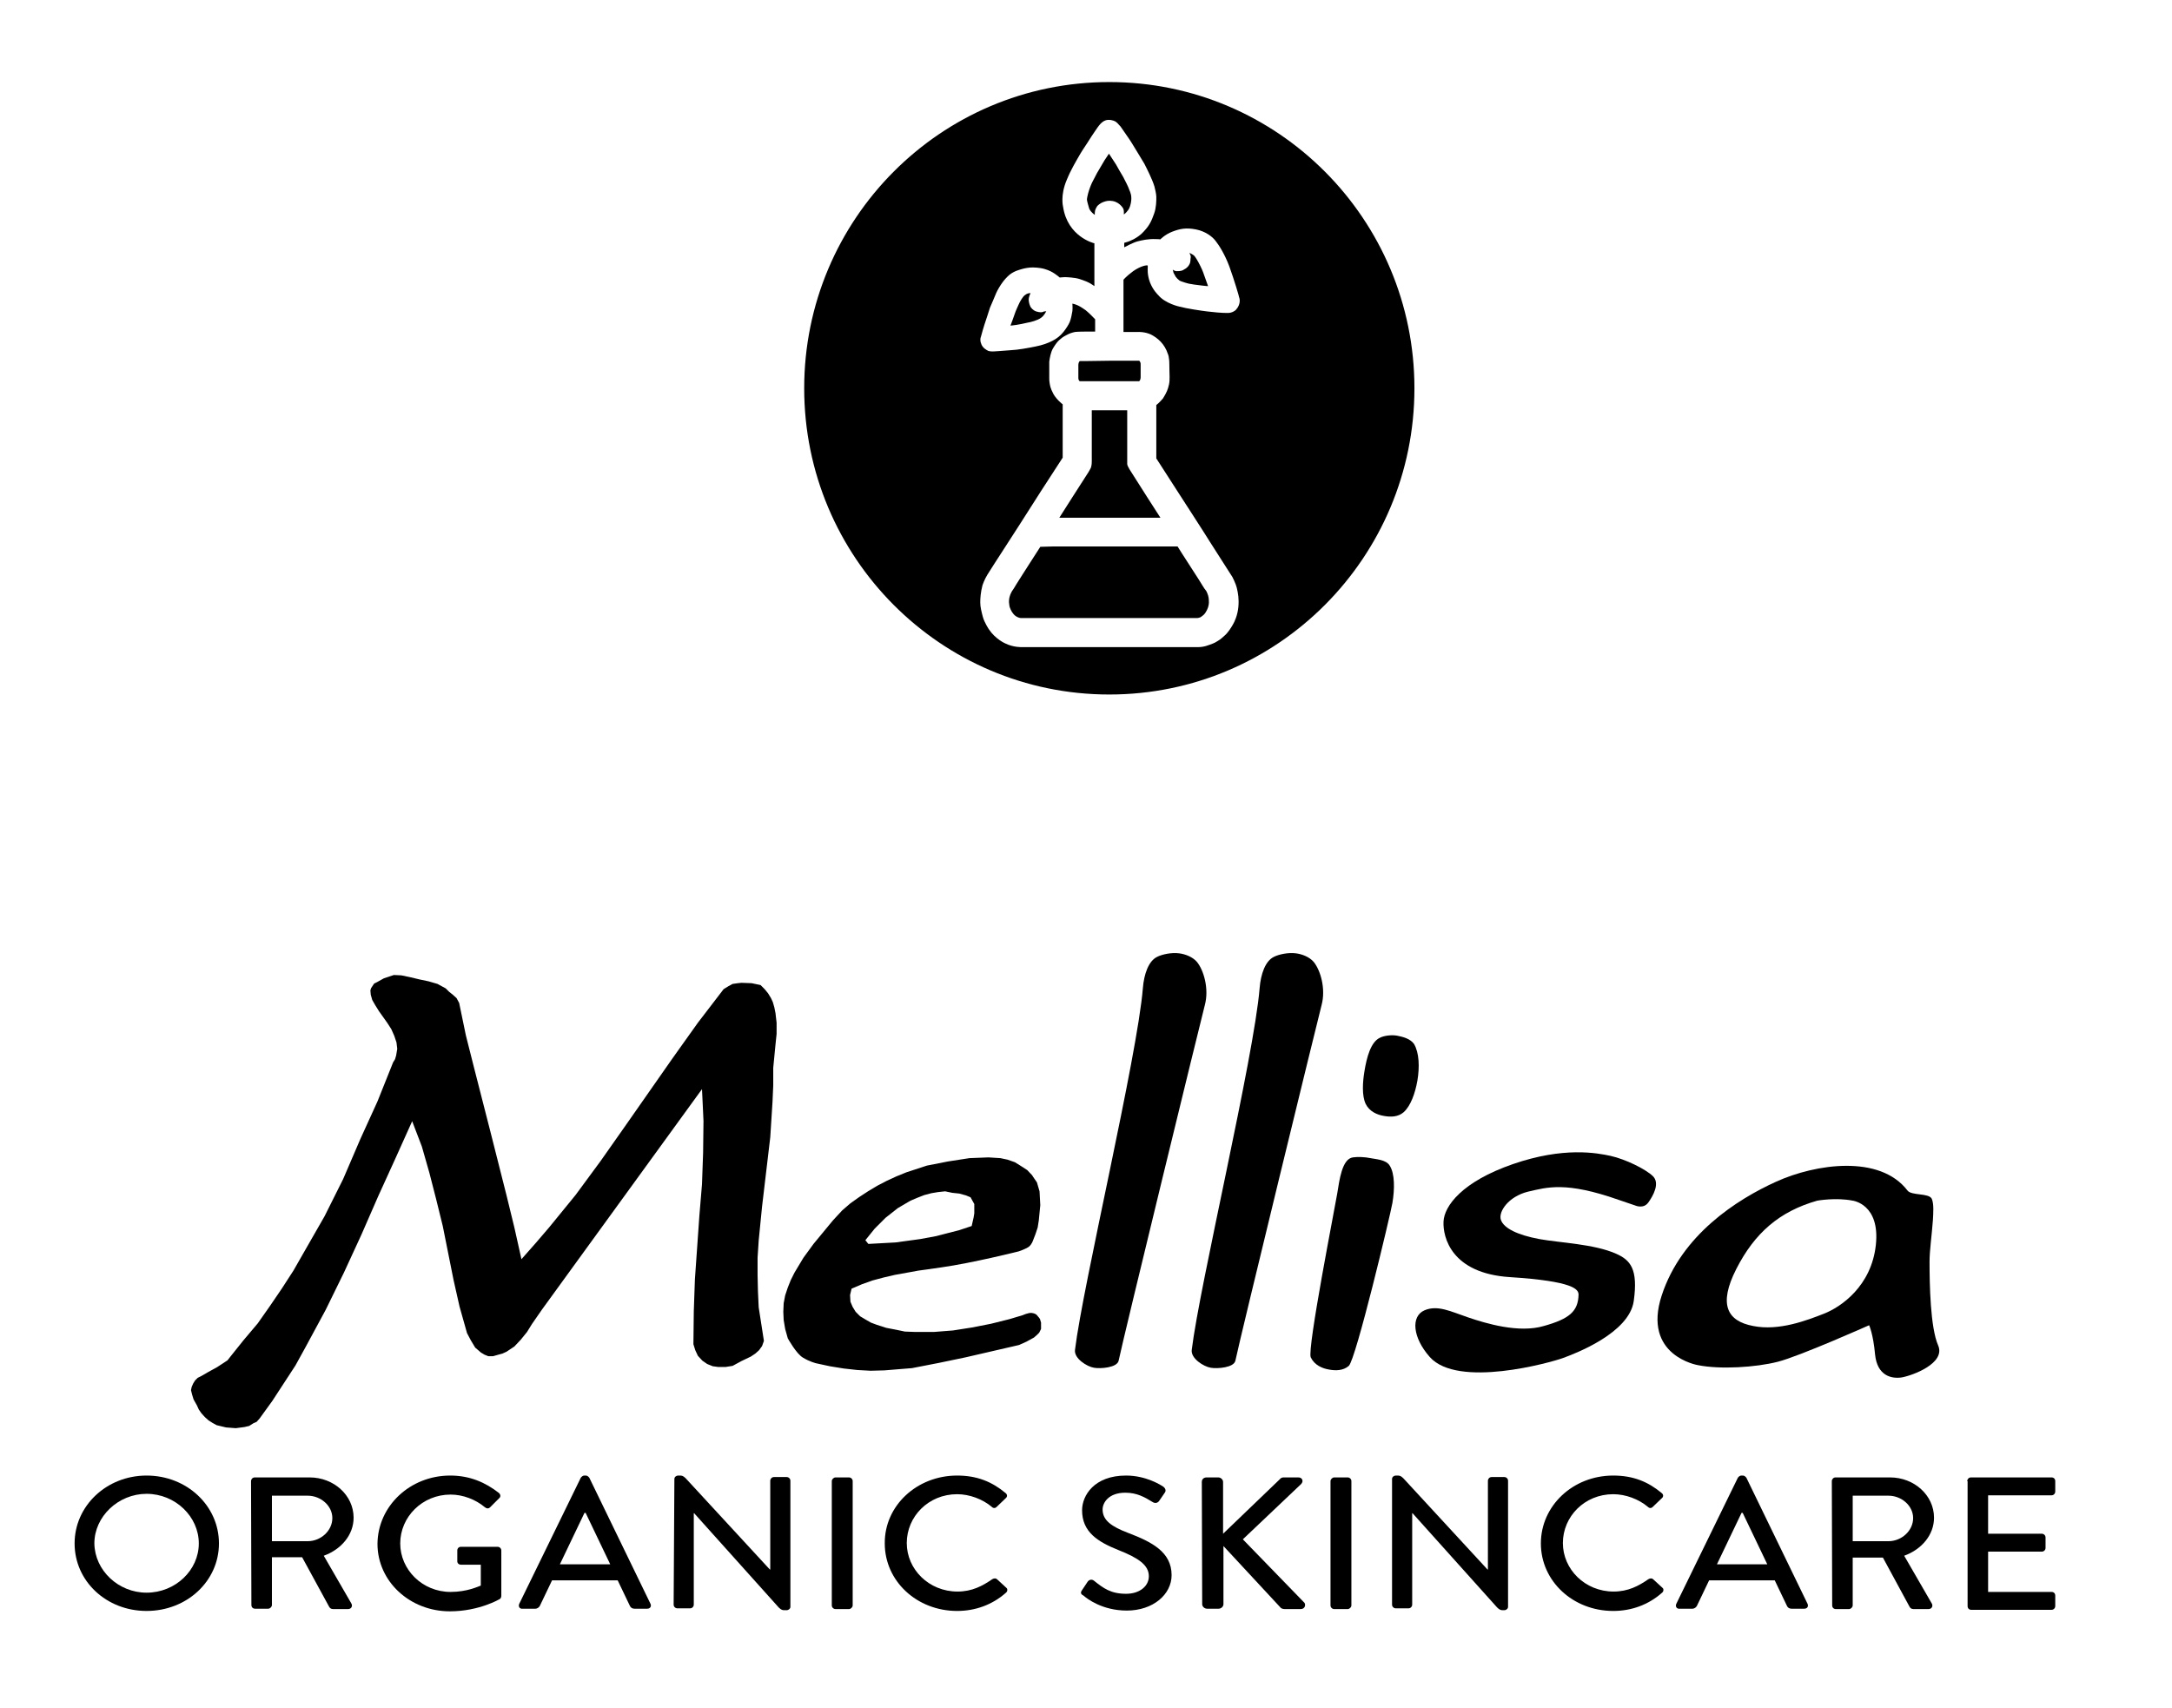 <?xml version="1.0" encoding="utf-8"?>
<!-- Generator: Adobe Illustrator 23.1.1, SVG Export Plug-In . SVG Version: 6.00 Build 0)  -->
<svg version="1.1" id="Layer_1" xmlns="http://www.w3.org/2000/svg" xmlns:xlink="http://www.w3.org/1999/xlink" x="0px" y="0px"
	 viewBox="0 0 582.3 457.9" style="enable-background:new 0 0 582.3 457.9;" xml:space="preserve">
<style type="text/css">
	.st0{fill-rule:evenodd;clip-rule:evenodd;}
</style>
<g>
	<g>
		<path class="st0" d="M105.6,261.4l-2.7,0.9l-1.8,1l-0.8,0.4l-0.4,0.6l-0.4,0.6l-0.2,0.6l0.1,1.2l0.4,1.4l0.8,1.4l1,1.6l2.2,3.1
			l1.1,1.7l0.8,1.8l0.6,1.8l0.2,1.7l-0.3,1.8l-0.3,1l-0.5,0.8l-4.2,10.5l-4.6,10.1L92,316.1l-5,10l-5.5,9.6l-2.8,4.9l-3.1,4.8
			l-3.2,4.7l-3.3,4.7l-3.8,4.5l-3.6,4.5l-0.7,0.9l-0.9,0.6l-2,1.3l-2.2,1.2l-1.9,1.1l-1,0.5l-0.7,0.7l-0.5,0.8l-0.4,0.9l-0.2,0.9
			l0.3,1.2l0.4,1.3l0.9,1.6l0.5,1.1l0.7,1l0.9,1l1,0.9l1.1,0.7l1.1,0.6l2.5,0.6l2.6,0.2l2.3-0.3l1.3-0.3l1.1-0.7l0.9-0.4l0.8-0.9
			l3.4-4.7L76,371l3.2-4.9l2.7-4.9l5.4-10l4.9-10l4.7-10.2l4.5-10.3l4.6-10.1l4.5-10l2.6,6.8l2,7l1.8,7l1.8,7.3l2.9,14.5l1.6,7.1
			l2,7.1l1,1.9l1.2,2l0.7,0.6l0.8,0.7l1,0.6l1,0.4h1.3l1.4-0.4l1.1-0.3l1.1-0.5l2.1-1.4l1.7-1.8l1.7-2.1l1.3-2.1l2.7-3.9l42.9-59.1
			l0.2,4.2l0.2,4.3l-0.1,8.5l-0.3,8.5l-0.7,8.4l-1.2,17.1l-0.3,8.6l-0.1,8.8l0.5,1.6l0.7,1.5l1.2,1.3l1.3,0.9l1.5,0.6l1.5,0.2l1.9,0
			l1.9-0.3l2.4-1.3l2.5-1.2l1.2-0.8l1-0.9l0.8-1.1l0.5-1.4l-0.7-4.5l-0.7-4.5l-0.2-4.3l-0.1-4.4l0-4.6l0.3-4.6l0.9-9.1l2.2-18.6
			l0.6-9.4l0.2-4.5l0-4.7l0.6-6.2l0.3-2.9l0-3l-0.3-2.6l-0.3-1.5l-0.4-1.4l-0.5-1.1l-0.8-1.3l-0.9-1.1l-1.1-1.1l-2.4-0.5l-2.7-0.1
			l-1,0.1l-1.4,0.2l-1.1,0.6l-1.3,0.8l-6.9,9l-6.7,9.4l-13,18.6l-6.4,9.1l-6.7,9.1l-7.1,8.7l-3.6,4.2l-3.8,4.3l-1.9-8.5l-2.1-8.6
			l-4.3-17l-4.4-17.2l-2.2-8.7l-1.8-8.7l-0.7-1.3l-1-0.9l-1-0.8l-0.9-0.9l-2.2-1.2l-2.4-0.7l-2.4-0.5l-2.5-0.6l-2.4-0.5L105.6,261.4
			z M265,310.3l-5.1,0.2l-5.8,0.9l-5.6,1.1l-5.5,1.8l-2.7,1.1l-2.6,1.2l-2.5,1.3l-2.5,1.5l-2.3,1.5l-2.4,1.7l-2.2,1.9l-2.5,2.7
			l-5.2,6.3l-2.7,3.7l-2.4,4l-1,2l-0.8,2l-0.7,2.1l-0.4,2.1l-0.1,2.3l0.1,2.2l0.4,2.4l0.7,2.5c0,0,2.3,4.2,4.1,5.2
			c1.8,1.1,3.5,1.5,3.5,1.5l3.7,0.8l3.7,0.6l3.6,0.4l3.6,0.2l3.7-0.1l3.7-0.3l3.7-0.3l7.2-1.4l7.2-1.5l14.3-3.3l2-0.9l2-1.1l0.8-0.7
			l0.6-0.6l0.5-1l0-0.9v-0.8l-0.3-1l-0.3-0.4l-0.6-0.7c0,0-0.4-0.4-1.3-0.5c-0.9-0.1-2.4,0.6-2.4,0.6l-3.7,1.1l-4.8,1.2l-5.1,1
			l-5.1,0.8l-5.1,0.4l-5.1,0l-2.7-0.1l-2.4-0.5l-2.6-0.5l-2.5-0.8l-1.6-0.6l-1.4-0.8l-1.5-0.9l-1.2-1.2l-0.8-1.3l-0.6-1.4l-0.1-1.8
			l0.4-1.7l2.8-1.2l2.8-1l3-0.8l3-0.7l6.1-1.1c0,0-2.3,0.3,6.3-0.9c8.5-1.2,20.8-4.3,20.8-4.3s2.1-0.7,2.8-1.3c0.7-0.6,1-1.5,1-1.5
			l0.7-1.8l0.6-1.8l0.3-1.9l0.4-4.1l-0.2-3.7l-0.7-2.4c0,0-1.6-2.3-1.2-1.8c0.5,0.5-1.4-1.5-1.4-1.5l-1.7-1.1l-1.6-1l-2-0.7
			l-1.9-0.4L265,310.3z M255.3,319.8l1.9,0.2l1.8,0.5l1.2,0.5l0.5,0.9l0.5,0.9v1.2v1.3l-0.2,1.2l-0.5,2.2l-3.3,1.1l-3.5,0.9
			l-2.7,0.7l-4.3,0.8l-6.6,0.9l-7.3,0.4l-0.8-1l2.5-3.1l2.9-2.9l3.3-2.6l3.4-2l1.9-0.8l1.8-0.7l1.9-0.5l1.8-0.3l1.9-0.2L255.3,319.8
			z"/>
		<path class="st0" d="M519.6,360.7c-2.1-4.8-2.3-16.4-2.3-22.4c0-3.1,0.6-7,0.9-11.2c0.1-1.9,0.3-4.3-0.3-5.7
			c-0.8-1.6-5.4-0.8-6.5-2.2c-7.4-9.7-24.6-7.2-35.2-2.4c-10.6,4.8-25.4,14.3-30.7,30.5s9.7,18.7,9.7,18.7c6,1.2,15.5,0.6,21.4-0.9
			c5.9-1.5,24.5-9.8,24.5-9.8s1.1,2.3,1.6,7.9c0.6,5.6,4.3,6.5,7.1,6.1C512.7,368.8,521.7,365.5,519.6,360.7z M502.9,333.8
			c-1.2,11-9.3,16.6-13.9,18.4c-4.6,1.8-12.1,4.7-19,3.3c-6.9-1.3-9.4-5.7-4.5-15.3s11.5-15.4,21.7-18.3c0,0,5-0.9,9.5,0
			C496.7,321.9,504.1,322.8,502.9,333.8z"/>
		<path class="st0" d="M438.4,323.2c0,0,2.2,1,3.5-0.8c1.3-1.8,3.2-5.2,1.2-7.1c-2-1.9-7.3-4.5-11.3-5.4c-3.7-0.8-12.6-2.5-26.2,2.2
			c-13.6,4.7-18.4,11.2-18.6,15.4c-0.2,4.2,2.1,13.9,17.8,14.9c17.2,1.1,18.4,3.3,18.4,4.7c-0.1,4.5-2.5,6.5-9.3,8.4
			c-6.7,2-15.6-0.7-20.3-2.3c-4.7-1.6-8.2-3.4-11.7-1.9c-3.7,1.6-3.2,7.3,1.4,12.5c7.5,8.5,32.4,1.5,35.7,0.3s17.8-6.7,19-15.3
			s-0.9-11-4.8-12.7c-5.9-2.6-15-2.9-20.5-3.9c-5.9-1.1-9.5-2.9-10.3-5.1c-0.8-2.2,2-6.3,7.2-7.6c5.2-1.2,10.2-2.8,24.4,2.2
			L438.4,323.2z"/>
		<path class="st0" d="M380,289.7c-0.6,3.4-1.8,6.8-3.7,8.5c-1.5,1.3-3.5,1.3-5.2,1c-1.9-0.3-4-1.2-5-3.3c-1-2.2-0.8-5.7-0.3-8.7
			c0.6-3.7,1.7-7.9,4.2-9c1.2-0.6,3.3-0.8,4.7-0.5c1.5,0.3,3.4,0.8,4.4,2.2C380.5,282.3,380.6,286.1,380,289.7z"/>
		<path class="st0" d="M323,269.5c-1,3.8-21.8,89-23.1,95.3c-0.4,1.9-4.9,2.2-6.6,1.9c-1.9-0.3-5.4-2.5-5.1-4.8
			c2.1-17.3,16.7-78.6,18.2-97c0.3-3.7,1.5-7.3,3.9-8.4c1.2-0.6,3.7-1.2,5.9-0.9c1.5,0.2,3.5,0.9,4.7,2.3
			C322.7,260.1,324.2,265.1,323,269.5z"/>
		<path class="st0" d="M354.3,269.5c-1,3.8-21.8,89-23.1,95.3c-0.4,1.9-4.9,2.2-6.6,1.9c-1.9-0.3-5.4-2.5-5.1-4.8
			c2.1-17.3,16.7-78.6,18.2-97c0.3-3.7,1.5-7.3,3.9-8.4c1.2-0.6,3.7-1.2,5.9-0.9c1.5,0.2,3.5,0.9,4.7,2.3
			C354,260.1,355.5,265.1,354.3,269.5z"/>
		<path class="st0" d="M373.3,322.5c-0.6,3.4-9.8,42-11.7,43.7c-1.5,1.3-3.5,1.3-5.2,1c-1.9-0.3-4-1.2-5-3.3
			c-1-2.2,6.6-40.8,7.1-43.9c0.6-3.7,1.3-9.3,4.2-9.7c1.3-0.2,3.3-0.1,4.7,0.2c1.5,0.3,4.1,0.4,5.1,1.9
			C374,314.6,373.9,318.9,373.3,322.5z"/>
	</g>
	<g>
		<path d="M39.3,395.6c10.8,0,19.4,8.1,19.4,18.2s-8.6,18.1-19.4,18.1s-19.3-8-19.3-18.1C20,403.7,28.6,395.6,39.3,395.6z M39.3,427
			c7.7,0,14-6,14-13.2c0-7.2-6.3-13.3-14-13.3c-7.6,0-14,6.1-14,13.3C25.4,421,31.7,427,39.3,427z"/>
		<path d="M67.3,397.1c0-0.5,0.4-1,1-1H83c6.5,0,11.8,4.8,11.8,10.8c0,4.6-3.3,8.5-8,10.2l7.4,12.8c0.4,0.7,0,1.5-0.9,1.5h-4
			c-0.6,0-0.9-0.3-1.1-0.7L81,417.5h-8.1v12.8c0,0.5-0.5,1-1,1h-3.5c-0.6,0-1-0.4-1-1L67.3,397.1L67.3,397.1z M82.5,413.2
			c3.5,0,6.6-2.8,6.6-6.2c0-3.3-3.1-6-6.6-6h-9.6v12.2H82.5z"/>
		<path d="M120.7,395.6c5.2,0,9.4,1.8,13.1,4.7c0.4,0.4,0.5,1,0,1.4c-0.8,0.8-1.6,1.6-2.4,2.4c-0.4,0.4-0.9,0.4-1.4,0
			c-2.5-2.1-5.9-3.4-9.2-3.4c-7.6,0-13.5,6-13.5,13.1c0,7,5.9,13,13.5,13c4.5,0,7.5-1.5,8.1-1.7v-5.6h-5.3c-0.6,0-1-0.4-1-0.9v-2.9
			c0-0.6,0.4-1,1-1h9.8c0.5,0,1,0.4,1,1v12.2c0,0.3-0.2,0.7-0.4,0.8c0,0-5.5,3.3-13.4,3.3c-10.7,0-19.4-8-19.4-18.1
			C101.3,403.7,110,395.6,120.7,395.6z"/>
		<path d="M139.2,430l16.5-33.8c0.2-0.3,0.6-0.6,0.9-0.6h0.5c0.3,0,0.7,0.3,0.9,0.6l16.4,33.8c0.3,0.7-0.1,1.3-0.9,1.3h-3.4
			c-0.6,0-1-0.3-1.2-0.7l-3.3-6.9H148l-3.3,6.9c-0.2,0.3-0.6,0.7-1.2,0.7h-3.4C139.3,431.4,138.9,430.7,139.2,430z M163.6,419.4
			l-6.6-13.8h-0.3l-6.6,13.8H163.6z"/>
		<path d="M180.8,396.5c0-0.5,0.5-0.9,1-0.9h0.4c0.5,0,0.9,0,1.6,0.7l22.6,24.5h0.1v-23.8c0-0.5,0.4-1,1-1h3.4c0.5,0,1,0.4,1,1v33.8
			c0,0.5-0.5,0.9-1,0.9h-0.5c-0.5,0-0.9,0-1.6-0.7l-22.7-25.3h-0.1v24.5c0,0.5-0.4,1-1,1h-3.4c-0.5,0-1-0.4-1-1L180.8,396.5
			L180.8,396.5z"/>
		<path d="M223,397.1c0-0.5,0.5-1,1-1h3.6c0.5,0,1,0.4,1,1v33.3c0,0.5-0.5,1-1,1H224c-0.5,0-1-0.4-1-1V397.1z"/>
		<path d="M256.6,395.6c5.4,0,9.4,1.7,13,4.7c0.5,0.4,0.5,1,0,1.4l-2.4,2.3c-0.4,0.4-0.9,0.4-1.3,0c-2.5-2.1-6-3.4-9.3-3.4
			c-7.7,0-13.5,6-13.5,13.1c0,7,5.9,13,13.6,13c3.9,0,6.7-1.5,9.3-3.3c0.5-0.3,1-0.3,1.3,0l2.5,2.3c0.4,0.3,0.3,1-0.1,1.3
			c-3.7,3.3-8.3,4.9-13.1,4.9c-10.8,0-19.4-8-19.4-18.1C237.1,403.7,245.8,395.6,256.6,395.6z"/>
		<path d="M290.1,426.3l1.4-2.1c0.4-0.7,1.2-0.9,1.8-0.4c2.5,2,4.5,3.5,8.6,3.5c3.7,0,6.1-2.1,6.1-4.7c0-3-2.8-4.9-8.1-7
			c-5.5-2.2-9.8-4.8-9.8-10.7c0-3.9,3.2-9.3,11.8-9.3c5.4,0,9.4,2.6,10,3c0.4,0.3,0.9,1,0.3,1.7l-1.3,1.9c-0.4,0.7-1.1,1-1.9,0.5
			c-2.1-1.3-4.2-2.5-7.3-2.5c-4.5,0-6.1,2.7-6.1,4.5c0,2.9,2.4,4.6,6.9,6.3c6.3,2.4,11.6,5.1,11.6,11.3c0,5.2-5,9.5-12,9.5
			c-6.6,0-10.7-3.2-11.6-4C289.9,427.5,289.5,427.1,290.1,426.3z"/>
		<path d="M322.2,397.3c0-0.7,0.5-1.2,1.3-1.2h3.1c0.7,0,1.3,0.6,1.3,1.2v13.9l15.2-14.6c0.2-0.3,0.6-0.5,1-0.5h4c1,0,1.5,1,0.7,1.8
			l-15.6,14.8l16.5,17c0.4,0.5,0.2,1.7-1,1.7h-4.3c-0.5,0-0.9-0.2-1-0.3L328,414.5v15.6c0,0.6-0.6,1.2-1.3,1.2h-3.1
			c-0.7,0-1.3-0.6-1.3-1.2L322.2,397.3L322.2,397.3z"/>
		<path d="M356.7,397.1c0-0.5,0.5-1,1-1h3.6c0.5,0,1,0.4,1,1v33.3c0,0.5-0.5,1-1,1h-3.6c-0.5,0-1-0.4-1-1V397.1z"/>
		<path d="M373.2,396.5c0-0.5,0.5-0.9,1-0.9h0.4c0.5,0,0.9,0,1.6,0.7l22.6,24.5h0.1v-23.8c0-0.5,0.4-1,1-1h3.4c0.5,0,1,0.4,1,1v33.8
			c0,0.5-0.5,0.9-1,0.9H403c-0.5,0-0.9,0-1.6-0.7l-22.7-25.3h-0.1v24.5c0,0.5-0.4,1-1,1h-3.4c-0.5,0-1-0.4-1-1L373.2,396.5
			L373.2,396.5z"/>
		<path d="M432.5,395.6c5.4,0,9.4,1.7,13,4.7c0.5,0.4,0.5,1,0,1.4l-2.4,2.3c-0.4,0.4-0.9,0.4-1.3,0c-2.5-2.1-6-3.4-9.3-3.4
			c-7.7,0-13.5,6-13.5,13.1c0,7,5.9,13,13.6,13c3.9,0,6.7-1.5,9.3-3.3c0.5-0.3,1-0.3,1.3,0l2.5,2.3c0.4,0.3,0.3,1-0.1,1.3
			c-3.7,3.3-8.3,4.9-13.1,4.9c-10.8,0-19.4-8-19.4-18.1C413.1,403.7,421.7,395.6,432.5,395.6z"/>
		<path d="M449.4,430l16.5-33.8c0.2-0.3,0.6-0.6,0.9-0.6h0.5c0.3,0,0.7,0.3,0.9,0.6l16.4,33.8c0.3,0.7-0.1,1.3-0.9,1.3h-3.4
			c-0.6,0-1-0.3-1.2-0.7l-3.3-6.9h-17.6l-3.3,6.9c-0.2,0.3-0.6,0.7-1.2,0.7h-3.4C449.5,431.4,449.1,430.7,449.4,430z M473.8,419.4
			l-6.6-13.8h-0.3l-6.6,13.8H473.8z"/>
		<path d="M491.1,397.1c0-0.5,0.4-1,1-1h14.6c6.5,0,11.8,4.8,11.8,10.8c0,4.6-3.3,8.5-8,10.2l7.4,12.8c0.4,0.7,0,1.5-0.9,1.5h-4
			c-0.6,0-0.9-0.3-1.1-0.7l-7.1-13.1h-8.1v12.8c0,0.5-0.5,1-1,1h-3.5c-0.6,0-1-0.4-1-1L491.1,397.1L491.1,397.1z M506.3,413.2
			c3.5,0,6.6-2.8,6.6-6.2c0-3.3-3.1-6-6.6-6h-9.6v12.2H506.3z"/>
		<path d="M527.4,397.1c0-0.5,0.4-1,1-1H550c0.6,0,1,0.4,1,1v2.8c0,0.5-0.4,1-1,1h-17v10.3h14.4c0.5,0,1,0.4,1,1v2.8
			c0,0.6-0.5,1-1,1H533v10.8h17c0.6,0,1,0.4,1,1v2.8c0,0.5-0.4,1-1,1h-21.5c-0.6,0-1-0.4-1-1V397.1z"/>
	</g>
</g>
<g id="Layer_3">
	<g>
		<path d="M278.9,146.6l-2.7,4.2c0,0-4.3,6.7-4.3,6.8c0,0-0.3,0.5-0.6,0.9c-0.2,0.4-0.4,0.7-0.6,1.4c-0.2,0.6-0.2,1.4-0.2,1.4
			s0,0.3,0.1,1c0.1,0.8,0.7,1.8,0.8,1.9c0.1,0.1,0.4,0.7,1.1,1.1c0.7,0.4,1.2,0.4,1.2,0.4l1,0l18.2,0l17.9,0h7.6c0,0,2.4,0,2.6,0
			s0.5-0.1,0.8-0.2c0.2-0.1,0.3-0.2,0.7-0.5c0.4-0.3,0.7-0.7,1.1-1.5c0.4-0.8,0.5-1.6,0.5-2c0-0.4,0-1.1-0.2-1.8
			c-0.2-0.7-0.6-1.5-0.7-1.5s-1.8-2.8-1.8-2.8l-4.7-7.3l-1-1.6h-33.1L278.9,146.6L278.9,146.6z"/>
		<path d="M277.8,83.5c-0.9-0.3-1.5-1.1-1.6-1.4c-0.1-0.2-0.3-0.7-0.4-1.5c-0.1-1,0.5-2,0.5-2s-0.1,0-0.2,0c-0.1,0-0.7,0-1.3,0.5
			c-0.6,0.4-1.3,1.7-1.5,2.1c-0.2,0.4-1.1,2.4-1.2,2.8c-0.1,0.4-1.2,3.3-1.2,3.3s1-0.1,1.6-0.2c0.6-0.1,2.3-0.4,3-0.6
			c0.7-0.1,2.7-0.6,3.6-1.3c0.9-0.6,1.4-1.8,1.4-1.8s-0.1,0.1-0.6,0.1C279.4,83.8,278.8,83.8,277.8,83.5z"/>
		<path d="M302.2,124.4c0-0.3,0-1.8,0-1.8v-7.8V110h-9.5c0,0,0,9.5,0,9.5c0,0,0,3.4,0,4.2c0,0.8-0.1,1.2-0.2,1.6
			c-0.1,0.3-0.7,1.3-0.7,1.3l-4.3,6.7l-3.5,5.5h9.7h11.7l5.7,0l-3.6-5.6c0,0-4.4-6.9-4.7-7.4S302.2,124.7,302.2,124.4z"/>
		<path d="M291.3,96.8l-1.8,0c-0.4,0.3-0.4,1-0.4,1s0,2.8,0,3.5c0,0.8,0.4,0.9,0.4,0.9l0.6,0h3.9l8.3,0h3.1c0.4-0.3,0.4-1,0.4-1
			l0-1.7c0,0,0-1.4,0-1.9c0-0.6-0.4-0.9-0.4-0.9l-7,0L291.3,96.8z"/>
		<path d="M297.4,22c-45.2,0-81.8,36.8-81.8,82.1s36.6,82.1,81.8,82.1s81.8-36.8,81.8-82.1S342.6,22,297.4,22z M303.8,72.7
			c-1.9,1.4-2.6,2.3-2.6,2.3l0,14l3.9,0c0,0,1.8-0.1,3.5,0.7c1.7,0.9,3.6,2.4,4.5,5.2c0,0,0.4,0.6,0.4,3.1c0,2.5,0.2,3.7-0.1,5.1
			c-0.3,1.3-0.6,2.1-1.6,3.7c0,0-1,1.2-1.8,1.8l0,14.3l5.6,8.7c0,0,8.6,13.3,8.6,13.4c0,0,4.6,7.2,4.6,7.2l1.6,2.5
			c0,0,0.9,1.7,1.2,3s0.6,2.8,0.4,5s-1,4-1.5,4.8c-0.4,0.7-1.3,2.2-2.3,3c-1,0.9-1.1,1-2.5,1.8c0,0-0.8,0.4-2.4,0.9c0,0-1,0.3-2,0.3
			c-1,0-6.1,0-6.1,0h-15h-14.7H274c0,0-2.3,0.1-4.5-1c0,0-2.6-1.1-4.4-3.8c0,0-1.2-1.8-1.6-3.3s-0.7-2.7-0.7-3.9
			c0-1.1,0.1-2.7,0.6-4.6c0,0,0.5-1.5,1.3-2.8c0.8-1.3,3.2-5,3.2-5l5.1-7.9l6-9.4l5.9-9.1l0-7.3l0-7c0,0-1.6-1.2-2.5-2.8
			c-0.9-1.7-0.9-2.4-1-2.9c-0.1-0.5-0.1-0.9-0.1-1.5s0-3.3,0-4.2c0.1-0.9,0.4-2.6,1-3.6c0.6-1,1.2-1.9,2-2.5c0,0,0.5-0.5,1.5-1
			c0.9-0.5,1.5-0.7,2.4-0.9c0.8-0.1,2.9-0.1,2.9-0.1l2.5,0l0-3.3c0,0-1.5-1.6-2.5-2.4c-1-0.7-2.1-1.5-3.6-1.8c0,0,0.1,1.2,0,2
			c-0.1,0.7-0.4,2.2-0.7,2.9c-0.3,0.7-0.9,1.7-1.7,2.7s-1.8,1.8-3,2.4c-1.2,0.6-2.5,1.1-4.5,1.5c-2,0.4-4.6,0.9-6.8,1
			c-2.3,0.2-4.1,0.3-4.1,0.3s-1,0.1-1.7-0.1c-0.6-0.3-1.5-0.8-1.9-1.8c-0.4-0.9-0.3-1.6-0.1-2.1c0.1-0.5,0.9-3.1,0.9-3.1
			s1.4-4.2,1.5-4.6c0.2-0.4,1.4-3.3,1.7-4c0.3-0.7,1.2-2.2,1.6-2.7c0.4-0.6,1.2-1.5,1.9-2.1s1.8-1.1,2.2-1.2
			c0.3-0.1,2.1-0.8,4.1-0.8c0,0,1.7,0,3.1,0.4c1.4,0.4,2.2,0.9,2.8,1.3c0.6,0.4,1.2,0.9,1.3,1c0,0,1-0.1,1.4-0.1
			c0.4,0,2.7,0.1,3.9,0.5c1.2,0.4,2.4,0.8,3.4,1.5l0.6,0.4l0-11.4v0v-0.1h-0.1c0,0-7.1-1.7-8.3-9.8c0,0-0.8-3,1-7.2
			c0,0,0.7-1.7,1.2-2.6c0.4-0.9,2.7-4.9,3-5.3c0.3-0.4,2.4-3.7,2.4-3.7s1.8-2.7,2-2.9c0.2-0.2,0.7-1,1.7-1.4s2.2,0,2.6,0.2
			c0.4,0.2,0.8,0.6,1.5,1.4c0.6,0.9,2.4,3.4,3,4.4c0.6,1,2.7,4.4,3.4,5.6c0.6,1.2,2.1,4.1,2.7,6.1c0.5,2,0.5,2.5,0.5,3.1
			c0,0.6,0,2.6-0.6,4.2c-0.6,1.6-1,2.9-2.8,4.8c-1.7,1.9-4.2,2.7-4.2,2.7l-1,0.3l0,1.2c0,0,2.4-1.3,3.6-1.6c1.2-0.3,2.9-0.7,4.9-0.6
			c0,0,1.1,0,1.1,0.1s1.2-1.3,3.3-2.1c2.1-0.8,3.7-1.1,6.3-0.6c2.6,0.5,4.5,2,5.3,3.1c0.8,1,2.4,3.4,3.7,6.9c1.3,3.6,2.6,8,2.6,8.2
			c0.1,0.2,0.6,1.8-0.9,3.4c0,0-0.9,0.9-2.4,0.8c-1.5,0-3.5-0.2-5.2-0.4c-1.7-0.2-5.7-0.8-7.5-1.3c0,0-3.8-0.8-5.7-3.1
			c0,0-1.4-1.3-2.2-3.4s-0.6-3.9-0.6-3.9l0-0.6C307.5,71,305.8,71.3,303.8,72.7z"/>
		<path d="M315.2,74.2c0.2,0.3,0.7,0.8,1,1c0.3,0.2,1,0.4,1.6,0.6s1,0.3,2.4,0.5c1.3,0.2,3.4,0.4,3.4,0.4l0.3,0l-0.1-0.2l-1-2.8
			c0,0-0.3-1-1-2.4s-1.2-2.2-1.6-2.7c-0.4-0.4-1.3-0.8-1.3-0.8l0.1,0.3c0.2,0.3,0.3,0.8,0.2,1.1s0.1,1-0.4,1.8
			c-0.5,0.9-1.3,1.2-1.8,1.5c-0.5,0.2-1.3,0.2-1.6,0.2c-0.4,0-1-0.4-1-0.4c0,0,0.2,0.6,0.2,0.8C314.8,73.4,315,73.9,315.2,74.2z"/>
		<path d="M302.3,56.5c0,0,0.6-0.5,0.9-2.2c0.3-1.7-0.1-2.6-0.4-3.3c-0.2-0.7-1.3-2.9-1.7-3.6c-0.4-0.6-1.9-3.3-1.9-3.3
			s-1.9-2.9-1.9-2.9s-1.2,1.8-1.2,1.8l-2,3.4l-1.3,2.5c0,0-0.4,0.8-0.8,2s-0.6,2.3-0.6,2.6s0.3,1.4,0.6,2.4c0.4,1,1.5,1.7,1.5,1.7
			v-0.1c0,0,0-0.7,0.1-1.1c0.1-0.4,0.5-1.1,0.6-1.2c0.1-0.1,0.7-0.7,1.5-1c0.8-0.3,1.5-0.5,2.6-0.3s1.8,0.8,2.1,1.1
			c0.3,0.3,0.3,0.3,0.6,0.7c0.3,0.4,0.3,1,0.3,1l0,0.8C301.9,57.1,302.3,56.5,302.3,56.5z"/>
	</g>
</g>
</svg>
